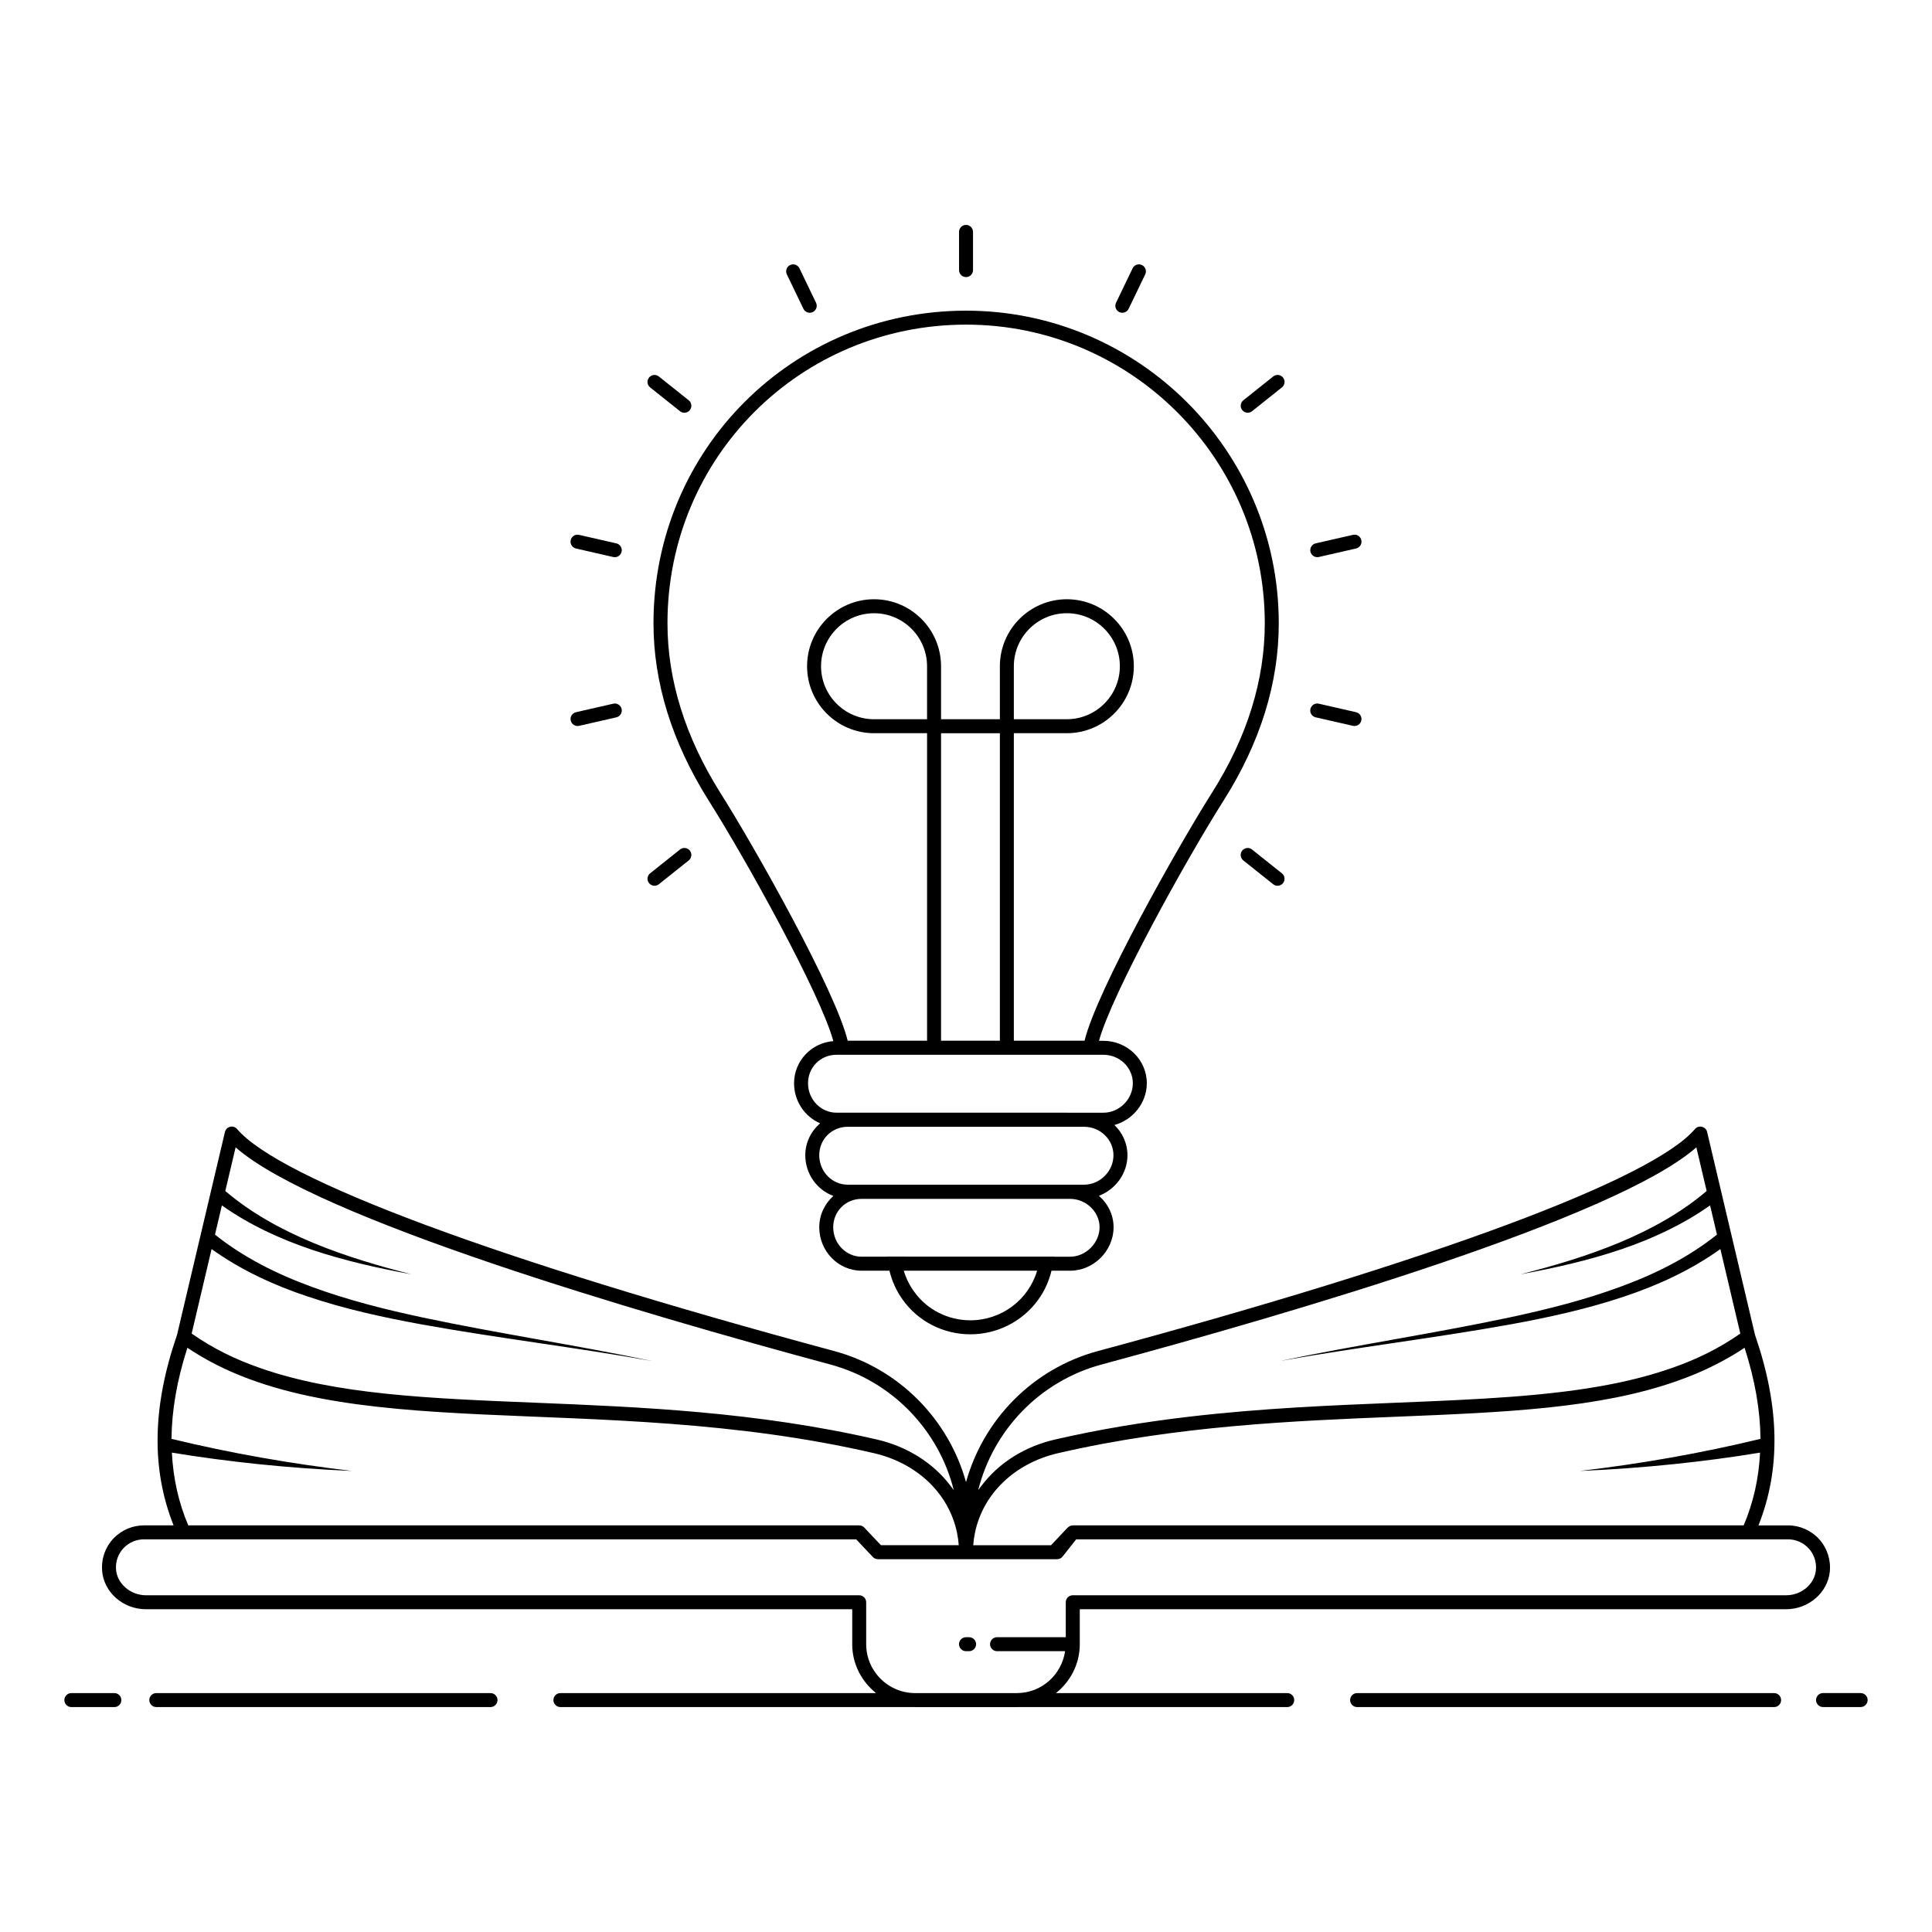 <?xml version="1.0" encoding="UTF-8"?>
<!-- Uploaded to: ICON Repo, www.svgrepo.com, Generator: ICON Repo Mixer Tools -->
<svg fill="#000000" width="800px" height="800px" version="1.1" viewBox="144 144 512 512" xmlns="http://www.w3.org/2000/svg">
 <g>
  <path d="m161.06 594.54c0 1.023 0.828 1.852 1.852 1.852h11.398c1.023 0 1.852-0.828 1.852-1.852 0-1.023-0.828-1.852-1.852-1.852h-11.398c-1.023 0-1.852 0.828-1.852 1.852z"/>
  <path d="m273.99 596.39c1.023 0 1.852-0.828 1.852-1.852 0-1.023-0.828-1.852-1.852-1.852h-88.566c-1.023 0-1.852 0.828-1.852 1.852 0 1.023 0.828 1.852 1.852 1.852z"/>
  <path d="m614.16 596.39c1.023 0 1.852-0.828 1.852-1.852 0-1.023-0.828-1.852-1.852-1.852h-110.51c-1.023 0-1.852 0.828-1.852 1.852 0 1.023 0.828 1.852 1.852 1.852z"/>
  <path d="m637.09 592.68h-9.965c-1.023 0-1.852 0.828-1.852 1.852 0 1.023 0.828 1.852 1.852 1.852h9.965c1.023 0 1.852-0.828 1.852-1.852 0-1.023-0.828-1.852-1.852-1.852z"/>
  <path d="m171.05 560.15c0.406 5.785 5.519 10.316 11.648 10.316h187.15v9.262c0 5.262 2.496 9.902 6.312 12.957h-83.648c-1.023 0-1.852 0.828-1.852 1.852 0 1.023 0.828 1.852 1.852 1.852h93.934c0.023 0 0.047 0.008 0.07 0.008h26.969c0.023 0 0.047-0.008 0.07-0.008h71.574c1.023 0 1.852-0.828 1.852-1.852 0-1.023-0.828-1.852-1.852-1.852h-61.289c3.816-3.059 6.312-7.699 6.312-12.957v-9.262h187.18c5.93 0 11.016-4.379 11.582-9.965 0.316-3.137-0.711-6.269-2.812-8.594-2.106-2.328-5.109-3.664-8.242-3.664h-7.848c5.918-14.883 5.664-31.414-0.91-50.461l-12.699-53.805c-0.16-0.676-0.691-1.207-1.371-1.375-0.68-0.16-1.395 0.07-1.844 0.602-11.367 13.352-69.035 34.797-158.21 58.832-17.258 4.637-30.336 18.113-34.973 34.734-4.637-16.625-17.719-30.098-34.969-34.738-89.18-24.035-146.85-45.48-158.21-58.832-0.453-0.531-1.172-0.758-1.844-0.602-0.68 0.168-1.207 0.695-1.371 1.375l-12.703 53.805c-6.574 19.047-6.828 35.578-0.91 50.461h-7.852c-2.93 0-5.719 1.148-7.883 3.262-2.289 2.34-3.426 5.414-3.203 8.648zm257.25-11.91c-0.27 0-0.531 0.066-0.77 0.176-0.082 0.035-0.141 0.102-0.219 0.152-0.125 0.082-0.258 0.145-0.359 0.254l-4.414 4.676h-20.621c0.078-1.102 0.227-2.18 0.453-3.258 2.109-10.367 10.531-18.461 21.98-21.125 31.613-7.312 62.531-8.566 89.805-9.672 28.793-1.172 53.664-2.18 74.273-9.465 1.801-0.625 3.531-1.301 5.215-2.008 4.609-1.941 9.332-4.535 12.691-6.801 2.766 8.578 4.148 16.59 4.215 24.145-15.68 3.793-31.723 6.613-47.852 8.5 8.371-0.348 16.742-0.957 25.09-1.824 7.57-0.793 15.098-1.781 22.652-3.031-0.34 6.777-1.746 13.195-4.348 19.281zm7.633-42.633c50.59-13.637 136.23-38.723 157.62-57.551l2.731 11.566c-6.754 5.766-14.723 10.16-23.055 13.648-8.465 3.531-17.332 6.164-26.277 8.43 9.078-1.664 18.125-3.699 26.934-6.699 8.152-2.793 16.117-6.484 23.301-11.559l1.828 7.742c-7.531 6.027-16.359 10.445-25.551 13.801-9.562 3.539-19.535 6.039-29.574 8.18-20.102 4.262-40.508 7.285-60.66 11.508 20.273-3.621 40.715-6.023 61.02-9.691 10.145-1.848 20.273-4.059 30.137-7.375 8.957-2.977 17.715-6.996 25.531-12.594l5.285 22.391c-5.703 3.992-11.633 6.856-18.004 9.078-5.023 1.773-10.328 3.168-15.906 4.277-16.734 3.328-35.918 4.109-57.293 4.977-17.148 0.699-35.727 1.453-55.051 3.727-11.594 1.363-23.457 3.273-35.441 6.043-7.781 1.809-14.801 6.027-19.582 12.473-0.227 0.305-0.477 0.598-0.691 0.91 4-15.906 16.336-28.879 32.695-33.281zm-229.49-57.547c21.395 18.828 107.04 43.918 157.62 57.551 16.355 4.402 28.695 17.371 32.695 33.277-0.219-0.316-0.473-0.613-0.699-0.922-4.797-6.469-11.973-10.691-19.574-12.457-31.949-7.387-63.051-8.648-90.492-9.77-28.496-1.156-53.105-2.156-73.203-9.254-6.391-2.231-12.281-5.082-17.996-9.078l5.281-22.391c7.816 5.598 16.574 9.621 25.531 12.594 9.863 3.316 19.992 5.523 30.137 7.375 20.309 3.668 40.75 6.07 61.02 9.691-20.152-4.227-40.559-7.25-60.66-11.508-10.039-2.141-20.012-4.641-29.574-8.18-9.191-3.356-18.016-7.773-25.551-13.801l1.828-7.742c14.652 10.352 32.613 15.023 50.234 18.258-17.207-4.363-35.77-10.492-49.332-22.078zm-16.883 80.898c14.805 2.445 31.082 4.16 47.742 4.856-16.129-1.887-32.176-4.707-47.852-8.5 0.066-7.555 1.449-15.566 4.215-24.145 40.004 26.98 108.06 10.848 181.98 27.945 11.25 2.617 19.836 10.574 21.984 21.133 0.223 1.07 0.371 2.144 0.449 3.25h-20.621l-4.414-4.676c-0.352-0.371-0.836-0.582-1.348-0.582h-177.8c-2.598-6.082-4-12.504-4.344-19.281zm-12.684 25.164c1.438-1.402 3.305-2.18 5.262-2.18h188.76l4.414 4.676c0.352 0.371 0.836 0.582 1.348 0.582l23.34 0.004h24.152c0.566 0 1.102-0.262 1.453-0.707l3.594-4.555h188.66c4.254 0 7.828 3.652 7.371 8.188-0.375 3.719-3.844 6.633-7.894 6.633h-189.04c-1.023 0-1.852 0.828-1.852 1.852v9.262h-18.215c-1.023 0-1.852 0.828-1.852 1.852 0 1.023 0.828 1.852 1.852 1.852h18.031c-0.906 6.242-6.227 11.07-12.707 11.105h-27.109c-7.113-0.039-12.895-5.836-12.895-12.957v-11.113c0-1.023-0.828-1.852-1.852-1.852h-189c-4.117 0-7.688-3.082-7.949-6.871-0.152-2.168 0.613-4.227 2.125-5.769z"/>
  <path d="m400 581.58h0.824c1.023 0 1.852-0.828 1.852-1.852 0-1.023-0.828-1.852-1.852-1.852h-0.824c-1.023 0-1.852 0.828-1.852 1.852-0.004 1.023 0.828 1.852 1.852 1.852z"/>
  <path d="m317.18 309.18c0 15.707 4.891 31.465 14.543 46.844 10.125 15.988 29.75 51.449 33.121 63.887-5.805 0.438-10.41 5.246-10.41 11.16 0 4.773 2.852 8.871 6.906 10.613-2.387 2.062-3.93 5.074-3.93 8.469 0 4.973 3.113 9.18 7.438 10.785-2.277 2.055-3.738 4.996-3.738 8.301 0 6.348 5.035 11.512 11.223 11.512h7.379c0.676 2.766 1.852 5.402 3.504 7.664 4.062 5.754 10.766 9.191 17.938 9.191 7.141 0 13.863-3.434 17.984-9.168 1.664-2.281 2.844-4.918 3.519-7.688h4.941c6.238 0 11.508-5.269 11.508-11.512 0-3.324-1.52-6.281-3.879-8.34 4.356-1.652 7.562-5.887 7.562-10.746 0-3.137-1.328-5.973-3.457-8.012 4.871-1.336 8.586-5.84 8.586-11.07 0-6.199-5.164-11.242-11.508-11.242h-1.168c3.441-12.523 23.004-47.859 33.102-63.801 9.648-15.258 14.543-31.02 14.543-46.844 0-45.684-37.168-82.852-82.852-82.852-45.887-0.004-82.855 36.734-82.855 82.848zm72.5 25.426h-14.047c-7.746 0-14.047-6.301-14.047-14.047s6.301-14.043 14.047-14.043c7.746 0 14.047 6.297 14.047 14.043zm19.297 85.191h-15.59v-81.488h15.59zm-7.828 74.098c-5.969 0-11.543-2.852-14.93-7.648-1.207-1.652-2.121-3.523-2.711-5.504h35.34c-2.309 7.805-9.512 13.152-17.699 13.152zm26.445-16.852h-4.227l0.004-0.027-44.379-0.004 0.004 0.027h-6.668c-4.144 0-7.516-3.5-7.516-7.809 0-4.215 3.305-7.516 7.516-7.516h55.266c4.231 0 7.805 3.445 7.805 7.516 0 4.164-3.648 7.812-7.805 7.812zm3.684-19.086h-62.621c-4.16 0-7.547-3.5-7.547-7.809 0-4.231 3.316-7.539 7.547-7.539h62.621c4.301 0 7.801 3.383 7.801 7.539 0 4.234-3.57 7.809-7.801 7.809zm12.934-26.887c0 4.234-3.574 7.809-7.801 7.809l-70.727-0.004c-4.16 0-7.547-3.5-7.547-7.809 0-4.231 3.316-7.539 7.547-7.539h70.727c4.301 0 7.801 3.383 7.801 7.543zm-44.18-201.04c43.645 0 79.148 35.504 79.148 79.148 0 15.113-4.699 30.207-13.969 44.863-9.074 14.324-30.586 52.508-33.789 65.754h-18.742v-81.488h14.047c9.789 0 17.75-7.961 17.75-17.75 0-9.785-7.965-17.75-17.75-17.75-9.789 0-17.75 7.961-17.75 17.75v14.047h-15.59v-14.047c0-9.785-7.961-17.75-17.75-17.75-9.789 0-17.75 7.961-17.75 17.75s7.961 17.75 17.75 17.75h14.047v81.488h-21.039c-3.203-13.246-24.715-51.43-33.785-65.746-9.27-14.773-13.973-29.871-13.973-44.871-0.004-44.016 35.266-79.148 79.145-79.148zm12.648 104.57v-14.047c0-7.746 6.301-14.043 14.047-14.043 7.746 0 14.047 6.297 14.047 14.043s-6.301 14.047-14.047 14.047z"/>
  <path d="m359.39 226.7c0.922-0.441 1.309-1.547 0.867-2.473l-4.394-9.125c-0.445-0.918-1.547-1.312-2.473-0.863-0.922 0.441-1.309 1.547-0.867 2.473l4.394 9.125c0.449 0.934 1.57 1.305 2.473 0.863z"/>
  <path d="m318.6 243.77c-0.797-0.645-1.965-0.508-2.602 0.293-0.637 0.801-0.508 1.965 0.293 2.602l7.918 6.312c0.781 0.633 1.953 0.52 2.602-0.293 0.637-0.801 0.508-1.965-0.293-2.602z"/>
  <path d="m475.8 369.13c-0.797-0.648-1.961-0.508-2.602 0.293-0.637 0.801-0.508 1.965 0.293 2.602l7.918 6.312c0.781 0.633 1.953 0.52 2.602-0.293 0.637-0.801 0.508-1.965-0.293-2.602z"/>
  <path d="m296.64 289.36 9.871 2.254c0.984 0.23 1.988-0.387 2.219-1.395 0.227-1-0.395-1.988-1.395-2.219l-9.871-2.254c-1.004-0.242-1.992 0.395-2.219 1.395-0.227 1 0.398 1.988 1.395 2.219z"/>
  <path d="m492.67 334.1 9.871 2.254c0.984 0.23 1.988-0.387 2.219-1.395 0.227-1-0.395-1.988-1.395-2.219l-9.871-2.254c-0.992-0.242-1.988 0.398-2.219 1.395-0.227 1 0.398 1.992 1.395 2.219z"/>
  <path d="m295.25 334.96c0.23 1.004 1.234 1.621 2.219 1.395l9.871-2.254c0.996-0.227 1.621-1.219 1.395-2.219-0.227-0.996-1.23-1.637-2.219-1.395l-9.871 2.254c-1 0.23-1.625 1.223-1.395 2.219z"/>
  <path d="m493.5 291.61 9.871-2.254c0.996-0.227 1.621-1.219 1.395-2.219-0.227-1-1.223-1.637-2.219-1.395l-9.871 2.254c-0.996 0.227-1.621 1.219-1.395 2.219 0.23 1.004 1.238 1.621 2.219 1.395z"/>
  <path d="m316 378.04c0.648 0.812 1.82 0.926 2.602 0.293l7.918-6.312c0.801-0.637 0.93-1.801 0.293-2.602-0.641-0.801-1.805-0.934-2.602-0.293l-7.918 6.312c-0.801 0.641-0.93 1.805-0.293 2.602z"/>
  <path d="m484.02 244.06c-0.641-0.801-1.801-0.93-2.602-0.293l-7.918 6.312c-0.801 0.637-0.93 1.801-0.293 2.602 0.648 0.812 1.82 0.926 2.602 0.293l7.918-6.312c0.797-0.637 0.93-1.805 0.293-2.602z"/>
  <path d="m443.1 225.84 4.394-9.125c0.441-0.922 0.055-2.031-0.867-2.473-0.914-0.449-2.027-0.055-2.473 0.863l-4.394 9.125c-0.441 0.922-0.055 2.031 0.867 2.473 0.902 0.441 2.023 0.07 2.473-0.863z"/>
  <path d="m401.86 215.58v-10.125c0-1.023-0.828-1.852-1.852-1.852-1.023 0-1.852 0.828-1.852 1.852v10.125c0 1.023 0.828 1.852 1.852 1.852 1.023 0 1.852-0.828 1.852-1.852z"/>
 </g>
</svg>
